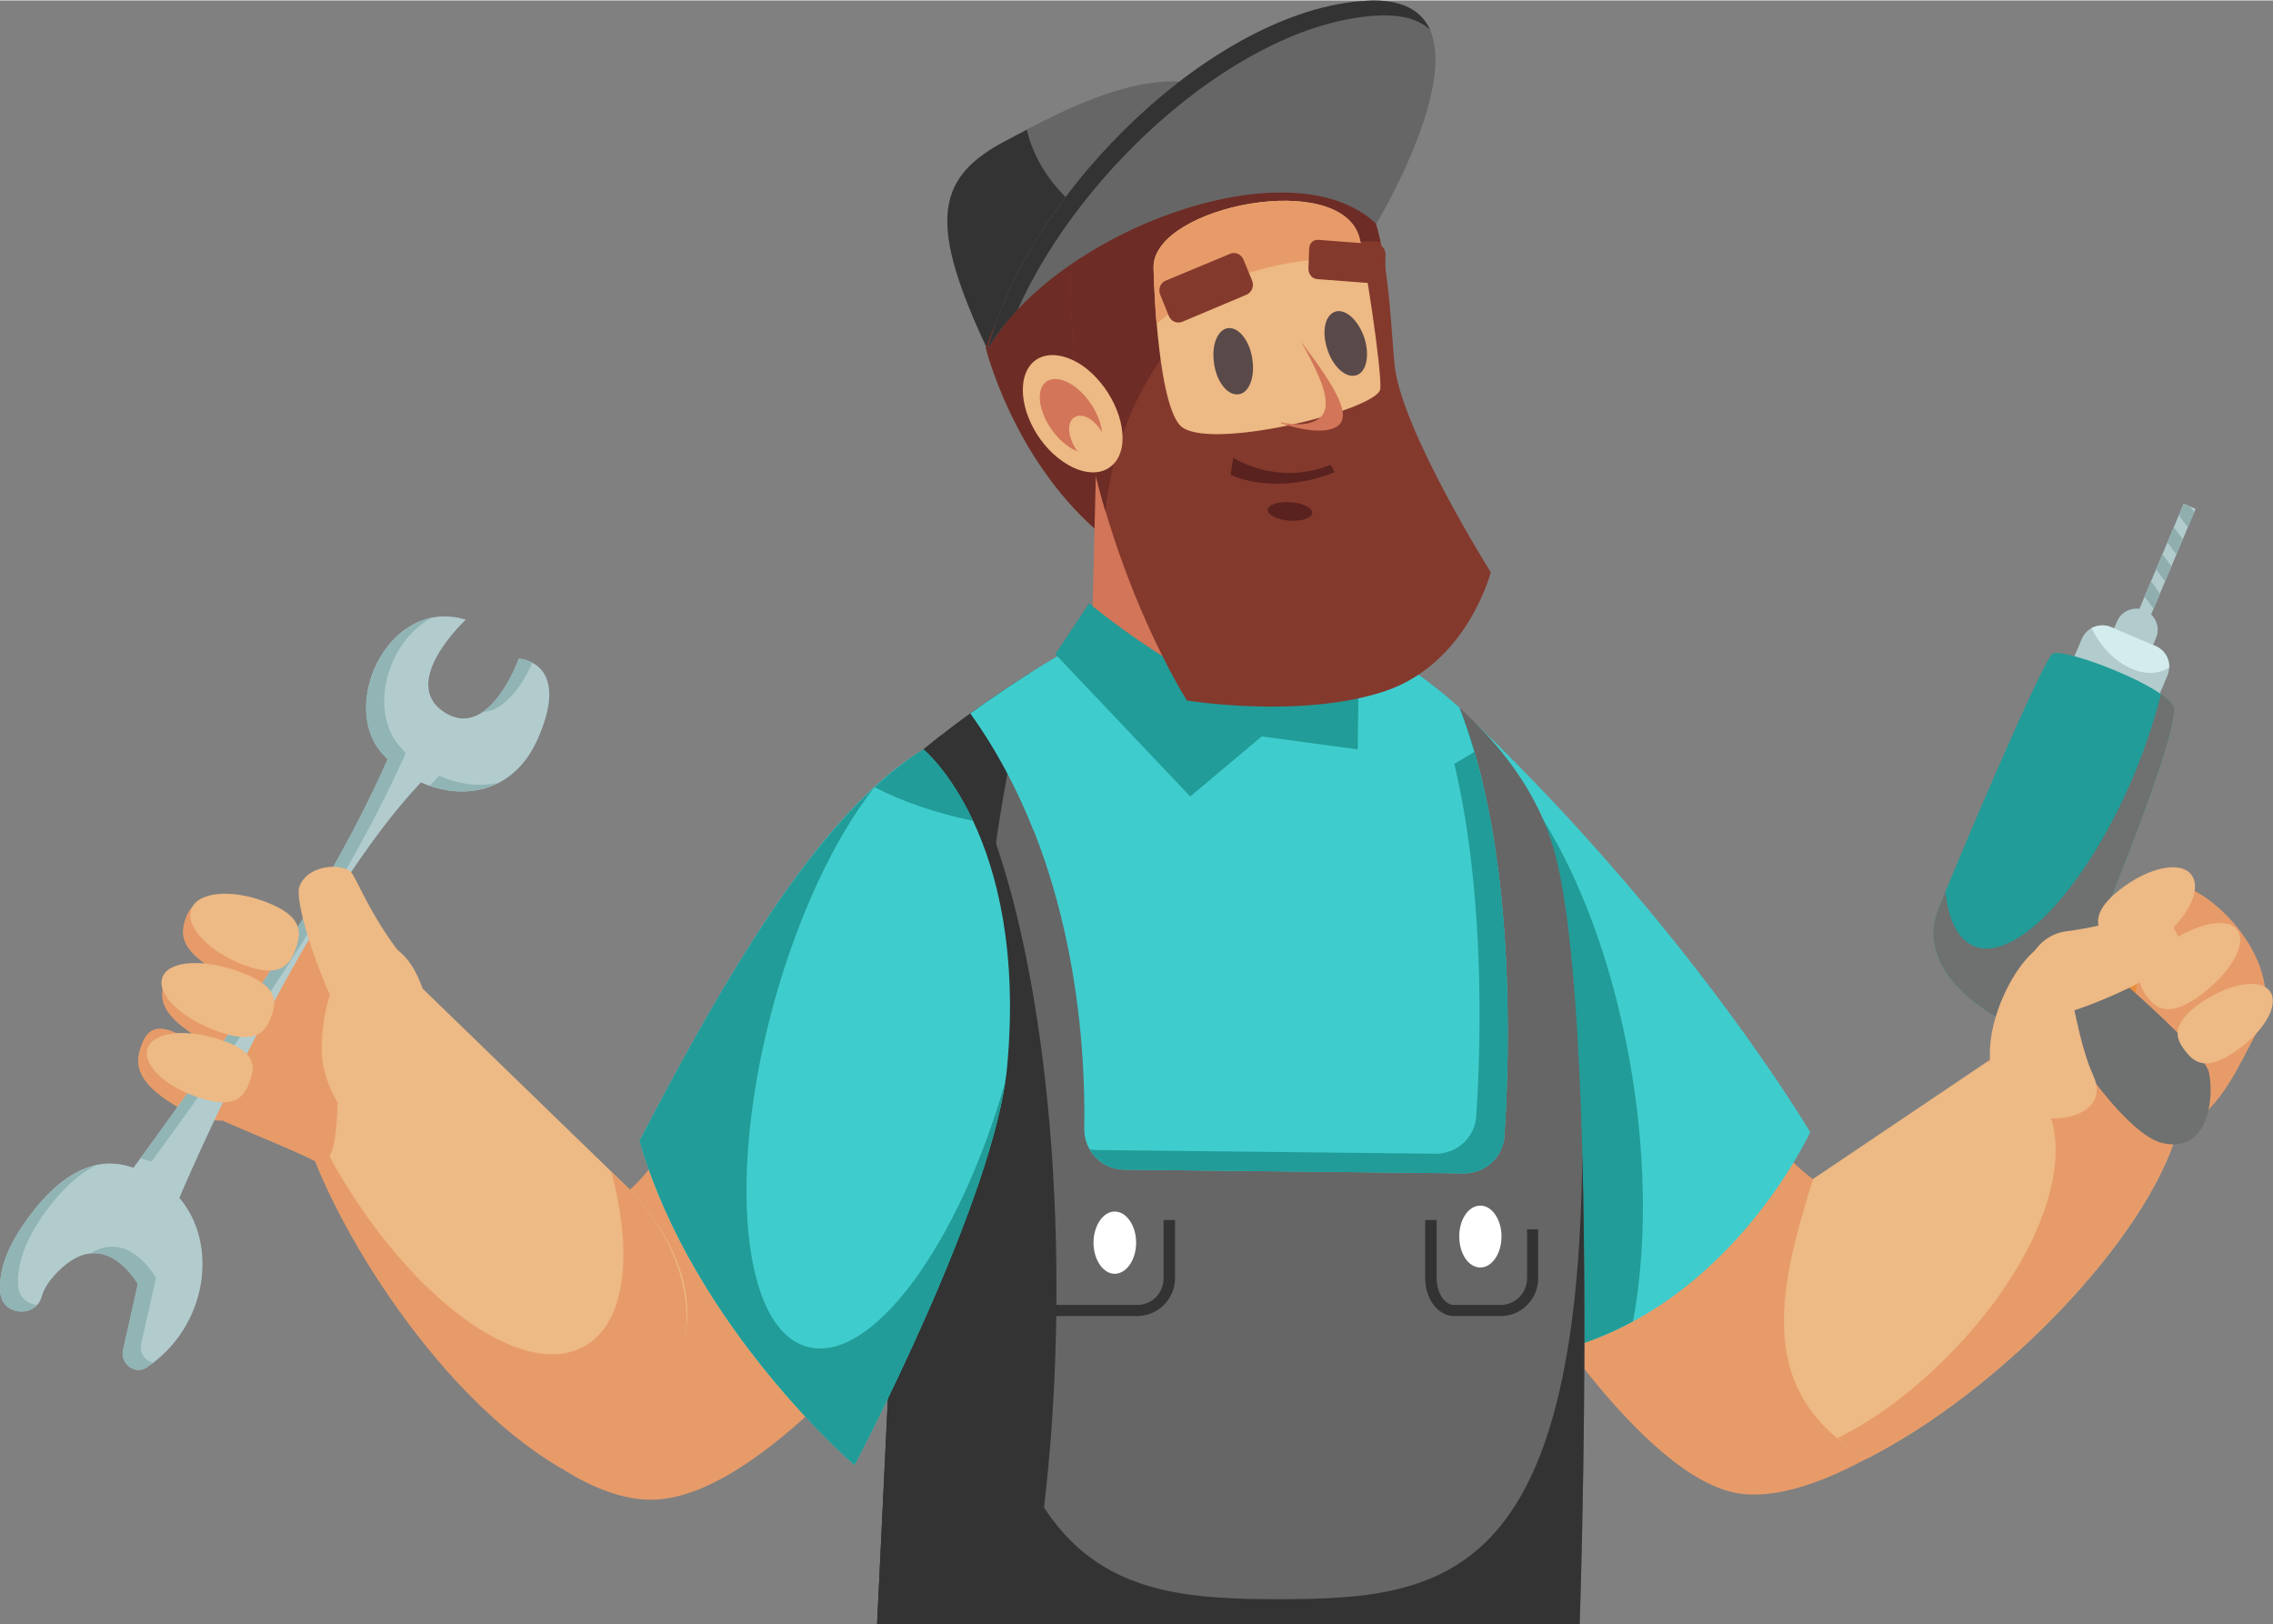 <?xml version="1.0" encoding="UTF-8"?> <svg xmlns="http://www.w3.org/2000/svg" xmlns:xlink="http://www.w3.org/1999/xlink" xmlns:xodm="http://www.corel.com/coreldraw/odm/2003" xml:space="preserve" width="1398px" height="999px" version="1.1" style="shape-rendering:geometricPrecision; text-rendering:geometricPrecision; image-rendering:optimizeQuality; fill-rule:evenodd; clip-rule:evenodd" viewBox="0 0 61.34 43.81"><rect x="0" y="0" width="61.34" height="43.81" fill="#808080" stroke="none"/> <defs> <style type="text/css"> .fil9 {fill:#6F7070;fill-rule:nonzero} .fil6 {fill:#219C98;fill-rule:nonzero} .fil2 {fill:#333333;fill-rule:nonzero} .fil5 {fill:#3FCCCD;fill-rule:nonzero} .fil17 {fill:#59221E;fill-rule:nonzero} .fil16 {fill:#5A4949;fill-rule:nonzero} .fil1 {fill:#666666;fill-rule:nonzero} .fil3 {fill:#6D2C25;fill-rule:nonzero} .fil11 {fill:#84392D;fill-rule:nonzero} .fil15 {fill:#91AEAF;fill-rule:nonzero} .fil18 {fill:#91B4B5;fill-rule:nonzero} .fil13 {fill:#B2CCCE;fill-rule:nonzero} .fil10 {fill:#D27558;fill-rule:nonzero} .fil14 {fill:#D3ECED;fill-rule:nonzero} .fil4 {fill:#E79B69;fill-rule:nonzero} .fil8 {fill:#E88D3A;fill-rule:nonzero} .fil7 {fill:#EDB984;fill-rule:nonzero} .fil0 {fill:#F4EEE1;fill-rule:nonzero} .fil12 {fill:white;fill-rule:nonzero} </style> </defs> <g id="Слой_x0020_1">  <path class="fil0" d="M60.62 13.5c0,0 0,0 0,-0.01l0 -0.47c0,0 0,0.01 0,0.01l0 0.47z"></path> <path class="fil1" d="M33.41 2.94c-1.45,-1.71 -4.49,-0.13 -6.42,0.93 -1.77,0.99 -1.9,2.23 -0.34,5.55l8.9 -3.57c0,0 -0.25,-0.69 -2.14,-2.91z"></path> <path class="fil2" d="M27.71 3.49c-0.25,0.13 -0.49,0.26 -0.72,0.38 -1.77,0.99 -1.9,2.23 -0.34,5.55l6.03 -2.42c-2.52,-0.22 -4.54,-1.66 -4.97,-3.51z"></path> <path class="fil3" d="M30.72 5.04c-2.73,0.2 -4.12,4.33 -4.12,4.33 0,0 0.71,2.92 2.98,4.92l0.7 -0.24c0,0 3.17,-9.2 0.44,-9.01z"></path> <path class="fil4" d="M46.6 29.37c0,0 1.8,2.19 2.44,2.5 0.65,0.3 2.97,-1.27 2.97,-1.27l1.91 6.24c0,0 -4.19,3.76 -6.9,3.46 -2.72,-0.3 -6.21,-6.17 -6.21,-6.17l5.79 -4.76z"></path> <path class="fil4" d="M18.58 29.97c0,0 -1.18,2.06 -1.93,2.34 -0.74,0.29 -3.26,-2.75 -3.26,-2.75l-2.52 5.78c0,0 3.77,5.32 6.88,5.11 3.1,-0.21 7.26,-5.85 7.26,-5.85l-6.43 -4.63z"></path> <path class="fil5" d="M39.86 19.54l0.9 17.1c5.5,-0.46 8.09,-6.1 8.09,-6.1 0,0 -3.13,-5.34 -8.99,-11z"></path> <path class="fil6" d="M39.88 20.03l0.88 16.61c1.26,-0.1 2.36,-0.48 3.31,-1 0.35,-1.89 0.37,-4.21 -0.03,-6.67 -0.67,-4.11 -2.32,-7.49 -4.16,-8.94z"></path> <path class="fil1" d="M23.67 43.81l18.96 0c0,0 0.58,-16.63 -0.72,-20.98 -1.3,-4.35 -7.1,-6.75 -8.4,-6.94 -2.51,-0.38 -9.15,4.35 -9.99,5.72 -0.84,1.37 0.61,12.59 0.61,12.59l-0.46 9.61z"></path> <path class="fil2" d="M42.7 31.13c-0.11,11.52 -3.73,12.01 -8.18,12.01 -4.53,0 -8.19,-0.5 -8.19,-12.54 0,-4.63 0.54,-8.92 1.46,-12.45 -2.04,1.29 -3.86,2.78 -4.27,3.46 -0.84,1.37 0.61,12.59 0.61,12.59l-0.46 9.61 18.96 0c0,0 0.23,-6.68 0.07,-12.68z"></path> <path class="fil2" d="M27.67 43.81c0.53,-2.56 0.84,-5.68 0.84,-9.05 0,-6.88 -1.3,-12.73 -3.11,-14.93 -0.94,0.73 -1.64,1.39 -1.88,1.78 -0.84,1.37 0.61,12.59 0.61,12.59l-0.46 9.61 4 0z"></path> <path class="fil5" d="M17.26 30.77c1.45,5.03 5.8,8.75 5.8,8.75 0,0 3.79,-7.17 4.12,-10.76 0.57,-6.23 -2.26,-8.55 -2.26,-8.55 -2.81,1.7 -5.36,6.16 -7.66,10.56z"></path> <path class="fil6" d="M21.79 36.33c-1.76,-0.47 -2.17,-4.59 -0.93,-9.19 0.67,-2.45 1.67,-4.55 2.73,-5.9 -2.29,2.11 -4.4,5.83 -6.33,9.53 1.45,5.03 5.8,8.75 5.8,8.75 0,0 3.51,-6.64 4.07,-10.34 -1.27,4.44 -3.63,7.62 -5.34,7.15z"></path> <path class="fil6" d="M24.92 20.21c-0.44,0.27 -0.88,0.62 -1.32,1.02 0.73,0.38 1.63,0.69 2.66,0.91 -0.63,-1.35 -1.34,-1.93 -1.34,-1.93z"></path> <path class="fil7" d="M48.93 31.8c-0.99,3.13 -1.54,5.8 1.44,7.55 3.6,-1.82 7.54,-5.91 8.38,-8.8l-3.05 -3.31 -6.77 4.56z"></path> <path class="fil4" d="M55.7 27.24l-2.07 1.4c0.64,-0.08 0.8,0.33 1.19,0.68 1.26,1.12 0.71,3.96 -1.73,6.7 -1.13,1.27 -2.37,2.22 -3.51,2.78 0.23,0.19 0.49,0.38 0.79,0.55 3.6,-1.82 7.54,-5.91 8.38,-8.8l-3.05 -3.31z"></path> <path class="fil7" d="M17 32.09c2.82,3.06 1.53,6 -1.79,6.97 -3.53,-2.06 -6.5,-6.53 -7.03,-8.72l3.21 -3.69 5.61 5.44z"></path> <path class="fil4" d="M17 32.09l-0.5 -0.48c0.59,2.23 0.38,4.08 -0.72,4.7 -1.64,0.95 -4.66,-1.22 -6.73,-4.83 -0.26,-0.45 -0.49,-0.9 -0.69,-1.35l-0.18 0.21c0.53,2.19 3.43,7.21 6.95,9.26 3.33,-0.97 4.69,-4.45 1.87,-7.51z"></path> <path class="fil4" d="M58.5 23.92c-0.59,0.35 -2.05,1.29 -3.21,3.14 -0.43,0.69 -0.29,1.57 0.31,2.13l0.72 0.66c0.52,0.48 1.81,0.9 2.69,0.5 0.93,-0.42 1.47,-1.74 1.88,-2.48 1.09,-1.94 -1.67,-4.37 -2.39,-3.95z"></path> <polygon class="fil8" points="55.96,23.85 57.79,25.68 57.52,27.61 54.77,25.44 "></polygon> <path class="fil9" d="M54.94 26.83c0,0 2.17,3.71 3.41,4 1.25,0.3 1.41,-1.23 1.26,-1.91 -0.16,-0.69 -3.59,-3.52 -3.59,-3.52l-1.08 1.43z"></path> <path class="fil5" d="M33.51 15.89c-1.61,-0.25 -4.93,1.62 -7.32,3.35 2.59,3.6 3.12,8.2 3.07,11.2 -0.01,0.61 0.48,1.11 1.09,1.11l9.14 0.1c0.59,0.01 1.08,-0.44 1.11,-1.03 0.15,-2.26 0.3,-7.73 -1.22,-11.54 -2.2,-1.97 -5.01,-3.06 -5.87,-3.19z"></path> <path class="fil6" d="M39.38 19.08c-0.55,-0.49 -1.07,-0.81 -0.77,-0.53 1.52,3.8 1.38,9.28 1.23,11.54 -0.03,0.59 -0.52,1.04 -1.11,1.03l-9.15 -0.1c-0.06,0 -0.12,-0.01 -0.17,-0.02 0.18,0.32 0.53,0.55 0.94,0.55l9.14 0.1c0.59,0.01 1.08,-0.44 1.11,-1.03 0.15,-2.26 0.3,-7.73 -1.22,-11.54z"></path> <path class="fil5" d="M33.51 15.89c-1.61,-0.25 -4.93,1.62 -7.32,3.35 0.72,1 1.27,2.07 1.71,3.17 1.26,0.15 2.64,0.18 4.09,0.08 3.21,-0.23 6.02,-1.08 7.79,-2.21 -0.12,-0.41 -0.25,-0.82 -0.4,-1.2 -2.2,-1.97 -5.01,-3.06 -5.87,-3.19z"></path> <path class="fil10" d="M29.47 17.07l0.15 -6.3 4.54 -0.03 1.22 5.72c-0.38,3.05 -4.57,3.59 -5.91,0.61z"></path> <path class="fil6" d="M28.48 17.64l0.91 -1.37c0,0 3.07,2.53 4.24,2.25 0.76,-0.18 1.79,-2.56 1.79,-2.56l1.26 1.07 -0.04 3.18 -2.59 -0.35 -1.93 1.62 -3.64 -3.84z"></path> <path class="fil11" d="M28.89 7.71c0.08,6.4 3.14,11.18 3.14,11.18 0,0 3.05,0.5 5.31,-0.24 2.26,-0.74 2.89,-3.22 2.89,-3.22 0,0 -2.45,-3.9 -2.6,-5.63 -0.16,-1.73 -0.18,-5.05 -1.89,-5.61 -1.71,-0.57 -6.91,-0.6 -6.85,3.52z"></path> <path class="fil3" d="M37.07 6.5c0.06,0 0.12,0.01 0.18,0.01 -0.24,-1.1 -0.67,-2.04 -1.51,-2.32 -1.71,-0.57 -6.91,-0.6 -6.85,3.52 0.03,2.27 0.43,4.35 0.94,6.07 0.44,-4.1 3.51,-7.28 7.24,-7.28z"></path> <path class="fil7" d="M29.22 9.86c-0.73,-0.5 -1.44,-0.34 -1.59,0.37 -0.15,0.72 0.32,1.71 1.05,2.21 0.73,0.51 1.44,0.34 1.59,-0.37 0.14,-0.71 -0.33,-1.7 -1.05,-2.21z"></path> <path class="fil1" d="M36.87 0.01c-4.04,0.22 -9.07,5.07 -10.22,9.41 1.83,-3.19 8.2,-5.58 10.49,-3.39 0,0 3.77,-6.25 -0.27,-6.02z"></path> <path class="fil7" d="M31.13 7.18c0,0 0.07,3.52 0.7,4.27 0.64,0.77 5.38,-0.4 5.42,-0.97 0.04,-0.55 -0.43,-3.56 -0.56,-4.06 -0.47,-1.87 -5.53,-0.88 -5.56,0.76z"></path> <path class="fil4" d="M36.27 6.96c0.18,0 0.36,0.01 0.53,0.02 -0.04,-0.26 -0.08,-0.46 -0.11,-0.56 -0.47,-1.87 -5.53,-0.88 -5.56,0.76 0,0 0.01,0.71 0.08,1.55 1.23,-1.08 3.04,-1.77 5.06,-1.77z"></path> <path class="fil10" d="M29.03 10.44c-0.46,-0.35 -0.89,-0.28 -0.96,0.14 -0.07,0.43 0.24,1.06 0.7,1.41 0.46,0.35 0.89,0.29 0.96,-0.14 0.07,-0.42 -0.25,-1.06 -0.7,-1.41z"></path> <path class="fil7" d="M29.48 11.34c-0.28,-0.22 -0.56,-0.16 -0.62,0.12 -0.05,0.28 0.13,0.69 0.41,0.9 0.28,0.22 0.55,0.17 0.61,-0.12 0.05,-0.28 -0.13,-0.68 -0.4,-0.9z"></path> <path class="fil2" d="M37.15 0.41c0.69,-0.04 1.15,0.11 1.44,0.38 -0.23,-0.51 -0.75,-0.84 -1.72,-0.78 -4.04,0.22 -9.07,5.07 -10.22,9.41 0.21,-0.37 0.49,-0.73 0.81,-1.07 1.75,-3.9 6.11,-7.74 9.69,-7.94z"></path> <path class="fil12" d="M30.66 33.52c0,-0.46 -0.26,-0.84 -0.58,-0.84 -0.31,0 -0.57,0.38 -0.57,0.84 0,0.46 0.26,0.84 0.57,0.84 0.32,0 0.58,-0.38 0.58,-0.84z"></path> <path class="fil12" d="M40.52 33.35c0,-0.46 -0.26,-0.83 -0.57,-0.83 -0.32,0 -0.57,0.37 -0.57,0.83 0,0.47 0.25,0.84 0.57,0.84 0.31,0 0.57,-0.37 0.57,-0.84z"></path> <path class="fil2" d="M30.69 35.5l-2.43 0 0 -0.3 2.43 0c0.4,0 0.71,-0.32 0.71,-0.72l0 -1.57 0.31 0 0 1.57c0,0.56 -0.46,1.02 -1.02,1.02z"></path> <path class="fil2" d="M40.5 35.5l-1.26 0c-0.43,0 -0.78,-0.46 -0.78,-1.02l0 -1.57 0.31 0 0 1.57c0,0.39 0.21,0.72 0.47,0.72l1.26 0c0.39,0 0.71,-0.32 0.71,-0.72l0 -1.32 0.3 0 0 1.32c0,0.56 -0.45,1.02 -1.01,1.02z"></path> <path class="fil13" d="M58.17 17.42l-1.2 -0.51c-0.3,-0.13 -0.66,0.01 -0.79,0.32l-0.84 1.97 2.32 0.99 0.83 -1.97c0.13,-0.31 -0.01,-0.67 -0.32,-0.8z"></path> <polygon class="fil13" points="59.25,13.72 58.93,13.58 57.23,17.62 57.55,17.76 "></polygon> <path class="fil13" d="M57.88 16.46c-0.29,-0.13 -0.63,0.01 -0.75,0.3l-0.27 0.62 1.06 0.45 0.26 -0.62c0.13,-0.29 -0.01,-0.63 -0.3,-0.75z"></path> <path class="fil14" d="M58.17 17.42l-1.2 -0.51c-0.17,-0.07 -0.37,-0.06 -0.53,0.03 0.02,0.03 0.03,0.06 0.05,0.09 0.48,0.9 1.38,1.34 2,1 0.02,-0.01 0.03,-0.02 0.05,-0.03 0.01,-0.24 -0.13,-0.48 -0.37,-0.58z"></path> <polygon class="fil15" points="58.29,16.01 58.05,15.67 57.87,16.08 58.12,16.42 "></polygon> <polygon class="fil15" points="58.6,15.27 58.36,14.94 58.18,15.35 58.43,15.68 "></polygon> <polygon class="fil15" points="58.91,14.54 58.66,14.21 58.49,14.62 58.73,14.95 "></polygon> <polygon class="fil15" points="59.21,13.81 59.1,13.65 58.93,13.58 58.8,13.89 59.04,14.22 "></polygon> <path class="fil6" d="M58.67 19.13c-0.02,1.07 -2.02,5.9 -2.8,7.73 -0.18,0.43 -0.59,0.74 -1.06,0.8 -0.21,0.03 -0.43,0 -0.63,-0.07 0,0 -2.6,-1.2 -1.87,-3.07 0.67,-1.68 2.83,-6.73 3.08,-6.89 0.3,-0.19 3.28,0.96 3.28,1.5z"></path> <path class="fil9" d="M58.67 19.13c0,-0.12 -0.14,-0.26 -0.35,-0.41 -0.17,0.65 -0.39,1.33 -0.67,2.03 -1.27,3.1 -3.23,5.24 -4.38,4.77 -0.43,-0.18 -0.69,-0.71 -0.77,-1.46 -0.07,0.17 -0.13,0.33 -0.19,0.46 -0.73,1.87 1.87,3.07 1.87,3.07 0.2,0.07 0.42,0.1 0.63,0.07 0.47,-0.06 0.88,-0.37 1.06,-0.8 0.78,-1.83 2.78,-6.66 2.8,-7.73z"></path> <path class="fil4" d="M5.72 26.12c-0.85,-0.53 -0.86,-0.94 -0.71,-1.35 0.15,-0.4 0.41,-0.67 1.25,-0.17 0.87,0.51 1.47,1.28 1.32,1.71 -0.14,0.43 -0.99,0.34 -1.86,-0.19z"></path> <path class="fil4" d="M5.21 27.9c-0.9,-0.59 -0.92,-1.02 -0.76,-1.44 0.16,-0.42 0.42,-0.67 1.32,-0.11 0.93,0.58 1.57,1.41 1.42,1.85 -0.15,0.45 -1.04,0.31 -1.98,-0.3z"></path> <path class="fil4" d="M4.52 29.69c-0.87,-0.59 -0.87,-1.03 -0.71,-1.48 0.16,-0.44 0.43,-0.71 1.29,-0.15 0.89,0.57 1.49,1.42 1.34,1.88 -0.16,0.47 -1.03,0.35 -1.92,-0.25z"></path> <path class="fil4" d="M7.24 25.07c0.7,0.07 0.82,-0.08 2.71,1.15 0.7,0.46 0.96,1.35 0.64,2.14l-1.34 -0.59c-0.28,0.69 0.14,4 -0.75,3.55 -1.03,-0.52 -2.85,-1.15 -3.56,-1.66 -0.46,-0.36 1.44,-4.67 2.3,-4.59z"></path> <path class="fil7" d="M10.22 25.44c0.83,0.02 1.46,1.32 1.4,2.85 -0.05,1.48 0.31,3.18 -0.44,3.21 -0.77,0.04 -2.49,-1.66 -2.5,-3.17 0,-1.58 0.69,-2.9 1.54,-2.89z"></path> <path class="fil16" d="M33.8 9.71c-0.06,-0.5 -0.35,-0.88 -0.64,-0.87 -0.29,0.02 -0.47,0.44 -0.4,0.93 0.06,0.5 0.35,0.88 0.64,0.86 0.29,-0.01 0.47,-0.43 0.4,-0.92z"></path> <path class="fil11" d="M33.19 6.84l-1.73 0.72c-0.15,0.06 -0.21,0.24 -0.15,0.38l0.23 0.57c0.06,0.15 0.22,0.22 0.37,0.16l1.73 -0.73c0.14,-0.06 0.21,-0.23 0.15,-0.38l-0.23 -0.56c-0.06,-0.15 -0.23,-0.23 -0.37,-0.16z"></path> <path class="fil16" d="M36.83 9.14c-0.15,-0.48 -0.49,-0.81 -0.77,-0.75 -0.29,0.07 -0.4,0.51 -0.25,0.99 0.14,0.48 0.49,0.81 0.77,0.74 0.28,-0.06 0.39,-0.5 0.25,-0.98z"></path> <path class="fil11" d="M37.15 6.58l-1.58 -0.12c-0.13,-0.01 -0.24,0.1 -0.24,0.24l-0.02 0.54c0,0.15 0.1,0.27 0.24,0.28l1.58 0.12c0.13,0.01 0.24,-0.1 0.25,-0.24l0.01 -0.55c0,-0.14 -0.1,-0.26 -0.24,-0.27z"></path> <path class="fil10" d="M35.11 9.21c0.63,1.1 0.88,1.81 0.46,2.09 -0.26,0.18 -0.67,0.15 -1,0.09l0 0.02c0,0 1.03,0.37 1.49,0.1 0.46,-0.26 0,-1.05 -0.95,-2.3z"></path> <path class="fil17" d="M33.28 12.34l-0.07 0.46c0.05,0.03 1.21,0.57 2.81,-0.07l-0.11 -0.2c-1.46,0.59 -2.62,-0.19 -2.63,-0.19z"></path> <path class="fil17" d="M35.41 13.83c0,0.14 -0.28,0.23 -0.61,0.21 -0.33,-0.03 -0.6,-0.16 -0.59,-0.3 0.01,-0.13 0.29,-0.23 0.62,-0.2 0.33,0.02 0.59,0.15 0.58,0.29z"></path> <path class="fil7" d="M59.36 27.07c-0.76,0.55 -0.67,0.91 -0.4,1.26 0.26,0.35 0.59,0.56 1.35,0.04 0.78,-0.53 1.21,-1.26 0.95,-1.63 -0.26,-0.37 -1.12,-0.22 -1.9,0.33z"></path> <path class="fil7" d="M58.38 25.53c-0.8,0.61 -0.71,0.99 -0.44,1.35 0.27,0.35 0.61,0.56 1.42,-0.02 0.82,-0.6 1.29,-1.39 1.02,-1.77 -0.27,-0.39 -1.17,-0.18 -2,0.44z"></path> <path class="fil7" d="M57.2 24c-0.76,0.6 -0.65,0.99 -0.37,1.37 0.28,0.38 0.63,0.6 1.39,0.03 0.79,-0.59 1.21,-1.39 0.93,-1.79 -0.28,-0.41 -1.16,-0.23 -1.95,0.39z"></path> <path class="fil7" d="M55.11 25.51c-0.73,0.35 -1.88,2.53 -1.21,3.85 0.65,1.26 3.2,0.97 2.59,-0.35 -0.63,-1.37 -0.64,-3.86 -1.38,-3.5z"></path> <path class="fil7" d="M58.14 24.58c-0.18,-0.05 -1,0.36 -2.39,0.54 -0.98,0.13 -1.47,1.42 -0.83,2.34 0.81,0.08 3.6,-1.2 3.82,-1.66 0.25,-0.49 -0.21,-1.1 -0.6,-1.22z"></path> <path class="fil13" d="M14 17.76c0,0 -0.8,2.25 -2.02,1.44 -1.22,-0.81 0.59,-2.49 0.59,-2.49 -2.03,-0.62 -3.37,2.18 -2.33,3.52 0.07,0.09 0.15,0.17 0.22,0.25 -1.48,3.36 -3.99,7.12 -6.86,11.02 -0.53,-0.19 -1.64,-0.38 -2.94,1.49 -0.54,0.77 -0.7,1.4 -0.65,1.89 0.06,0.62 0.97,0.68 1.12,0.08 0.06,-0.21 0.21,-0.46 0.55,-0.77 1.21,-1.08 2.04,0.45 2.04,0.45l-0.4 1.78c-0.08,0.38 0.34,0.68 0.65,0.46 1.64,-1.11 1.93,-3.33 0.87,-4.57 0.55,-1.29 3.56,-8.09 6.52,-11.21 1.12,0.5 2.51,0.3 3.16,-1.19 0.91,-2.08 -0.52,-2.15 -0.52,-2.15z"></path> <path class="fil18" d="M10.46 20.48c-1.45,3.28 -3.88,6.95 -6.67,10.77 0.11,0.02 0.21,0.05 0.3,0.08 2.87,-3.91 5.37,-7.67 6.86,-11.02 -0.08,-0.08 -0.15,-0.17 -0.22,-0.25 -0.77,-1 -0.24,-2.79 0.92,-3.4 -1.48,0.3 -2.28,2.45 -1.41,3.57 0.07,0.09 0.15,0.17 0.22,0.25z"></path> <path class="fil18" d="M14.37 17.87c-0.19,-0.1 -0.37,-0.11 -0.37,-0.11 0,0 -0.36,1.02 -0.97,1.44 0.65,-0.03 1.13,-0.87 1.34,-1.33z"></path> <path class="fil18" d="M11.85 20.92c-0.08,0.09 -0.17,0.18 -0.25,0.27 0.61,0.22 1.27,0.22 1.85,-0.08 -0.53,0.12 -1.09,0.04 -1.6,-0.19z"></path> <path class="fil18" d="M3.81 36.25l0.4 -1.78c0,0 -0.71,-1.31 -1.77,-0.66 0.78,-0.08 1.28,0.83 1.28,0.83l-0.4 1.78c-0.08,0.38 0.34,0.68 0.65,0.46 0.06,-0.04 0.11,-0.08 0.16,-0.12 -0.21,-0.05 -0.38,-0.26 -0.32,-0.51z"></path> <path class="fil18" d="M0.49 34.7c-0.04,-0.48 0.12,-1.12 0.65,-1.89 0.53,-0.75 1.02,-1.17 1.46,-1.38 -0.54,0.11 -1.21,0.51 -1.94,1.56 -0.54,0.77 -0.7,1.4 -0.65,1.89 0.05,0.52 0.69,0.65 0.99,0.32 -0.24,-0.02 -0.48,-0.19 -0.51,-0.5z"></path> <path class="fil7" d="M5.97 28.05c0.92,0.31 0.93,0.69 0.77,1.12 -0.15,0.43 -0.42,0.74 -1.33,0.45 -0.93,-0.29 -1.57,-0.89 -1.43,-1.34 0.16,-0.45 1.05,-0.55 1.99,-0.23z"></path> <path class="fil7" d="M6.49 26.22c0.98,0.36 1,0.76 0.83,1.2 -0.16,0.44 -0.44,0.75 -1.41,0.41 -0.99,-0.34 -1.69,-1 -1.53,-1.46 0.15,-0.46 1.11,-0.53 2.11,-0.15z"></path> <path class="fil7" d="M7.21 24.34c0.94,0.37 0.94,0.79 0.77,1.25 -0.16,0.46 -0.45,0.79 -1.37,0.45 -0.95,-0.35 -1.61,-1.03 -1.45,-1.51 0.16,-0.48 1.09,-0.57 2.05,-0.19z"></path> <path class="fil7" d="M9.43 23.48c0.16,0.09 0.44,1 1.31,2.16 0.61,0.82 0,2.13 -1.15,2.31 -0.63,-0.53 -1.69,-3.54 -1.51,-4.04 0.2,-0.54 0.98,-0.64 1.35,-0.43z"></path> </g> </svg> 